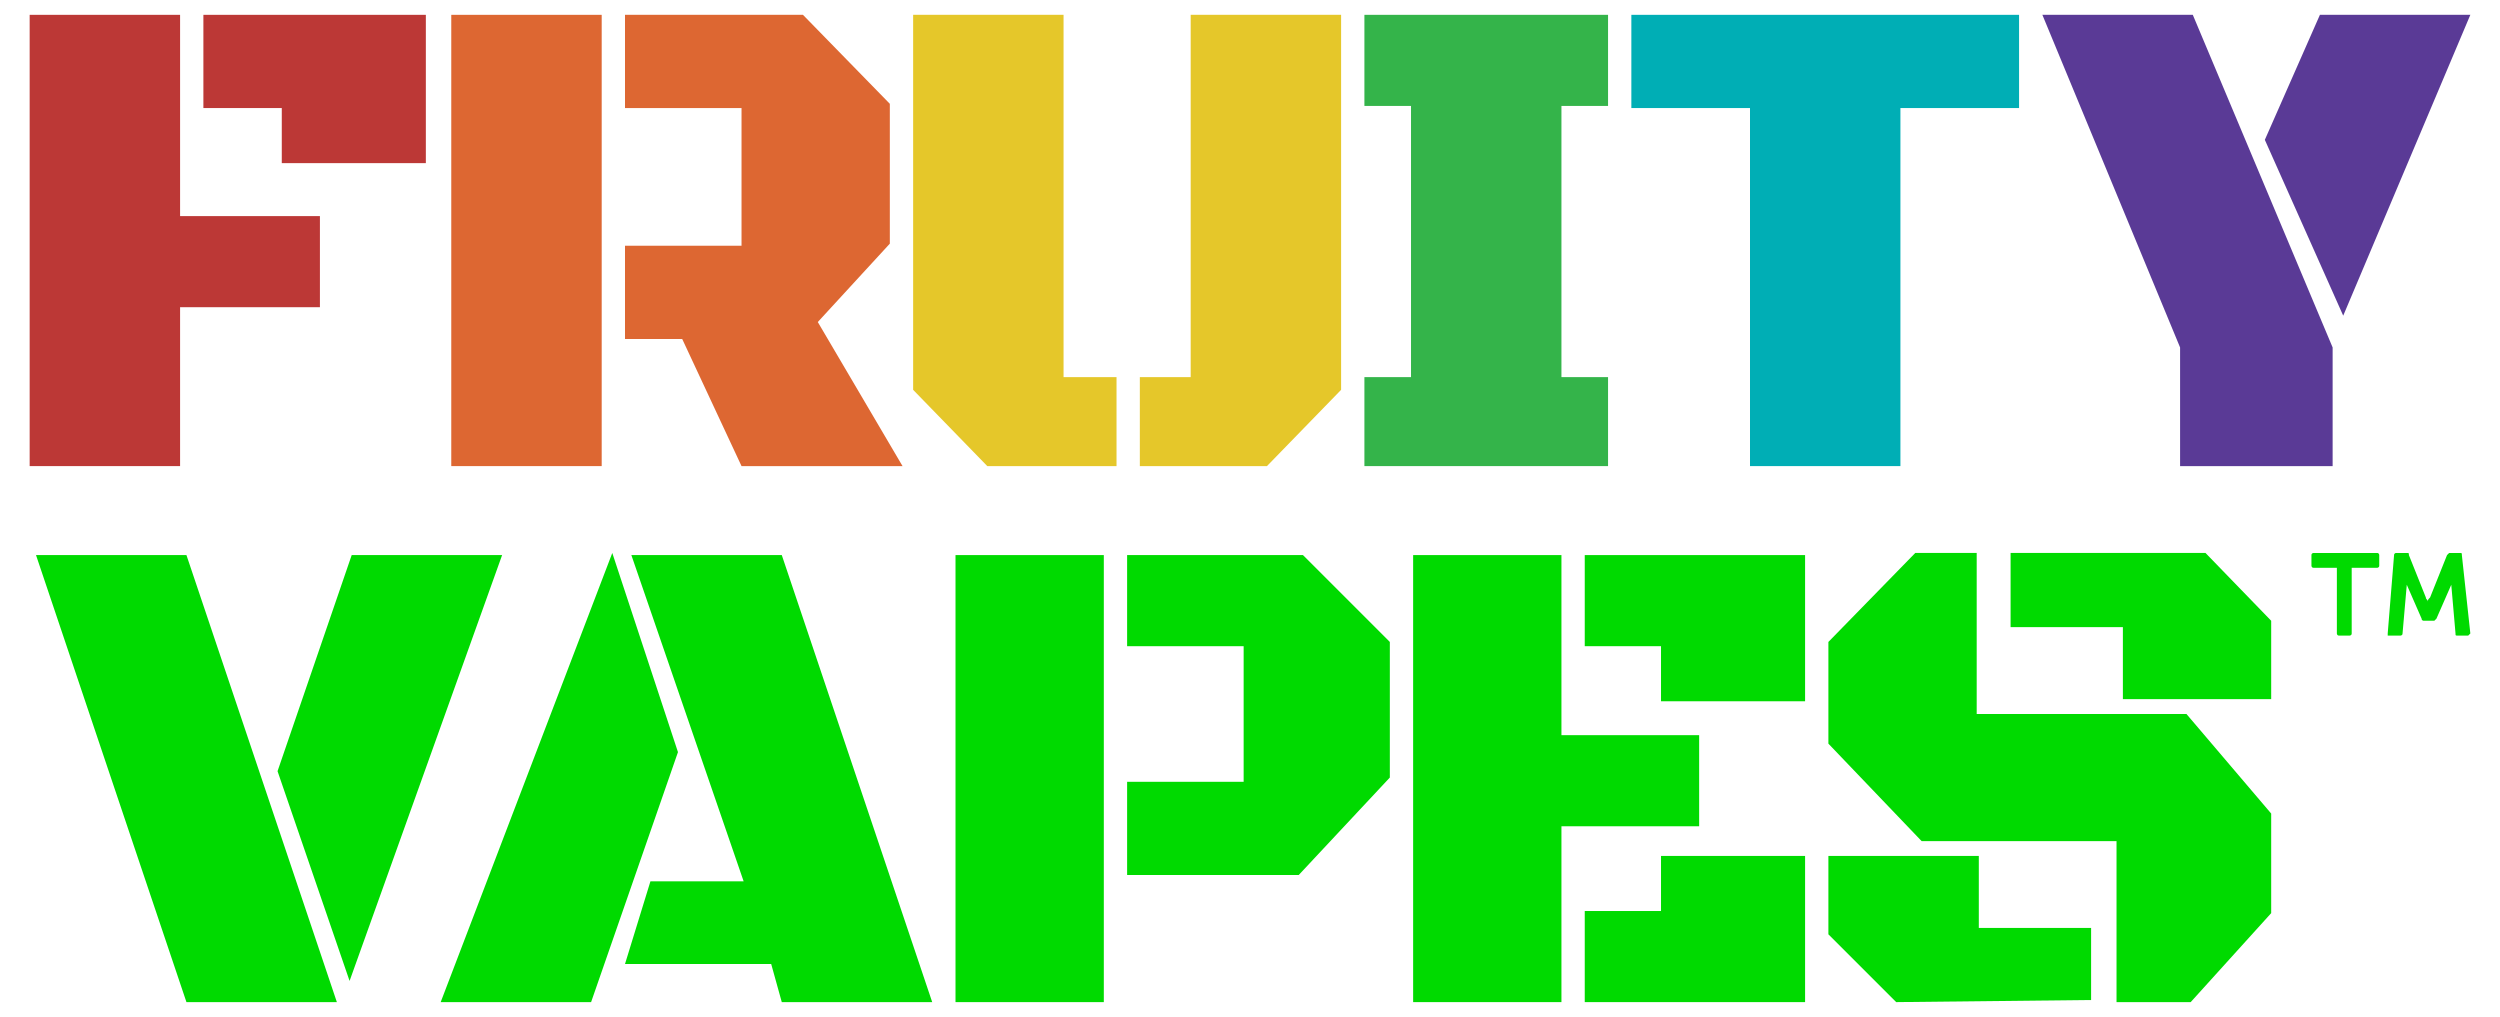<?xml version="1.0" encoding="utf-8"?>
<!-- Generator: Adobe Illustrator 25.2.0, SVG Export Plug-In . SVG Version: 6.00 Build 0)  -->
<svg version="1.1" id="Layer_1" xmlns="http://www.w3.org/2000/svg" xmlns:xlink="http://www.w3.org/1999/xlink" x="0px" y="0px"
	 viewBox="0 0 118 48" style="enable-background:new 0 0 118 48;" xml:space="preserve">
<style type="text/css">
	.st0{fill:#BC3836;}
	.st1{fill:#DD6732;}
	.st2{fill:#E5C72A;}
	.st3{fill:#34B44A;}
	.st4{fill:#00AEB5;}
	.st5{fill:#5A3A96;}
	.st6{fill:#00DA00;}
</style>
<g id="Logo-_Original">
	<g id="Fruity">
		<g id="F">
			<g>
				<polygon class="st0" points="8.5,0.7 1.4,0.7 1.4,22 8.5,22 8.5,14.5 15.1,14.5 15.1,10.2 8.5,10.2 				"/>
				<polygon class="st0" points="9.6,0.7 9.6,5.1 13.3,5.1 13.3,7.7 20.1,7.7 20.1,5.1 20.1,3.3 20.1,0.7 				"/>
			</g>
		</g>
		<g id="R">
			<g>
				<rect x="21.3" y="0.7" class="st1" width="7.1" height="21.3"/>
				<polygon class="st1" points="42.6,22 38.6,15.2 38.6,15.2 42,11.5 42,4.9 37.9,0.7 29.5,0.7 29.5,5.1 35,5.1 35,11.6 29.5,11.6 
					29.5,16 32.2,16 35,22 				"/>
			</g>
		</g>
		<g id="U">
			<g>
				<polygon class="st2" points="50.2,0.7 43.1,0.7 43.1,18.4 46.6,22 47.9,22 50.2,22 52.7,22 52.7,17.8 50.2,17.8 				"/>
				<polygon class="st2" points="56.2,0.7 56.2,17.8 53.8,17.8 53.8,22 56.2,22 58.5,22 59.8,22 63.3,18.4 63.3,0.7 				"/>
			</g>
		</g>
		<polygon id="I" class="st3" points="75.9,5 75.9,0.7 73.7,0.7 73.7,0.7 66.6,0.7 66.6,0.7 64.4,0.7 64.4,5 66.6,5 66.6,17.8 
			64.4,17.8 64.4,22 66.6,22 73.7,22 75.9,22 75.9,17.8 73.7,17.8 73.7,5 		"/>
		<polygon id="T" class="st4" points="95.3,0.7 89.7,0.7 82.6,0.7 77,0.7 77,5.1 82.6,5.1 82.6,22 89.7,22 89.7,5.1 95.3,5.1 		"/>
		<g id="Y">
			<g>
				<polygon class="st5" points="96.4,0.7 102.9,16.4 102.9,22 110.1,22 110.1,16.4 103.5,0.7 				"/>
				<polygon class="st5" points="109.5,0.7 106.9,6.6 110.6,14.9 116.6,0.7 				"/>
			</g>
		</g>
	</g>
	<g id="Vapes">
		<g id="V">
			<polygon class="st6" points="1.7,26.2 8.8,47.3 15.9,47.3 8.8,26.2 			"/>
			<polygon class="st6" points="16.6,26.2 13.1,36.4 16.5,46.3 23.7,26.2 			"/>
		</g>
		<g id="A">
			<polygon class="st6" points="44,47.3 36.9,26.2 29.8,26.2 35.1,41.6 30.7,41.6 29.5,45.5 36.4,45.5 36.9,47.3 			"/>
			<polygon class="st6" points="28.9,26.1 20.8,47.3 27.9,47.3 32,35.5 			"/>
		</g>
		<g id="P">
			<rect x="45.1" y="26.2" class="st6" width="7" height="21.1"/>
			<polygon class="st6" points="65.6,36.7 65.6,30.3 61.5,26.2 53.2,26.2 53.2,30.5 58.7,30.5 58.7,36.9 53.2,36.9 53.2,41.3 
				61.3,41.3 			"/>
		</g>
		<g id="E">
			<polygon class="st6" points="73.7,26.2 66.7,26.2 66.7,47.3 73.7,47.3 73.7,39 80.2,39 80.2,34.7 73.7,34.7 			"/>
			<polygon class="st6" points="74.8,26.2 74.8,30.5 78.4,30.5 78.4,33.1 85.2,33.1 85.2,30.5 85.2,28.8 85.2,26.2 			"/>
			<polygon class="st6" points="74.8,47.3 74.8,43 78.4,43 78.4,40.4 85.2,40.4 85.2,43 85.2,44.7 85.2,47.3 			"/>
		</g>
		<g id="S">
			<polygon class="st6" points="93.3,26.1 90.4,26.1 86.3,30.3 86.3,35.1 90.7,39.7 99.9,39.7 99.9,47.3 103.4,47.3 107.2,43.1 
				107.2,38.4 103.2,33.7 93.3,33.7 			"/>
			<polygon class="st6" points="98.7,47.2 89.5,47.3 86.3,44.1 86.3,40.4 93.4,40.4 93.4,43.8 98.7,43.8 			"/>
			<polygon class="st6" points="94.9,26.1 104.1,26.1 107.2,29.3 107.2,33 100.2,33 100.2,29.6 94.9,29.6 			"/>
		</g>
	</g>
	<path id="TM" class="st6" d="M112.3,26.7c0,0.1-0.1,0.1-0.1,0.1H111v3.1c0,0.1-0.1,0.1-0.1,0.1h-0.5c-0.1,0-0.1-0.1-0.1-0.1v-3.1
		h-1.1c-0.1,0-0.1-0.1-0.1-0.1v-0.5c0-0.1,0.1-0.1,0.1-0.1h3c0.1,0,0.1,0.1,0.1,0.1V26.7L112.3,26.7z M116.6,29.9
		C116.6,30,116.6,30,116.6,29.9c-0.1,0.1-0.1,0.1-0.1,0.1H116c-0.1,0-0.1,0-0.1-0.1l-0.2-2.3l-0.7,1.6c0,0-0.1,0.1-0.1,0.1h-0.5
		c0,0-0.1,0-0.1-0.1l-0.7-1.6l-0.2,2.3c0,0.1-0.1,0.1-0.1,0.1h-0.5c0,0-0.1,0-0.1,0c0,0,0-0.1,0-0.1l0.3-3.7c0-0.1,0.1-0.1,0.1-0.1
		h0.5c0.1,0,0.1,0,0.1,0.1l0.8,2c0,0.1,0.1,0.1,0.1,0.2c0-0.1,0-0.1,0.1-0.2l0.8-2c0,0,0.1-0.1,0.1-0.1h0.5c0.1,0,0.1,0,0.1,0.1
		L116.6,29.9z"/>
</g>
</svg>
